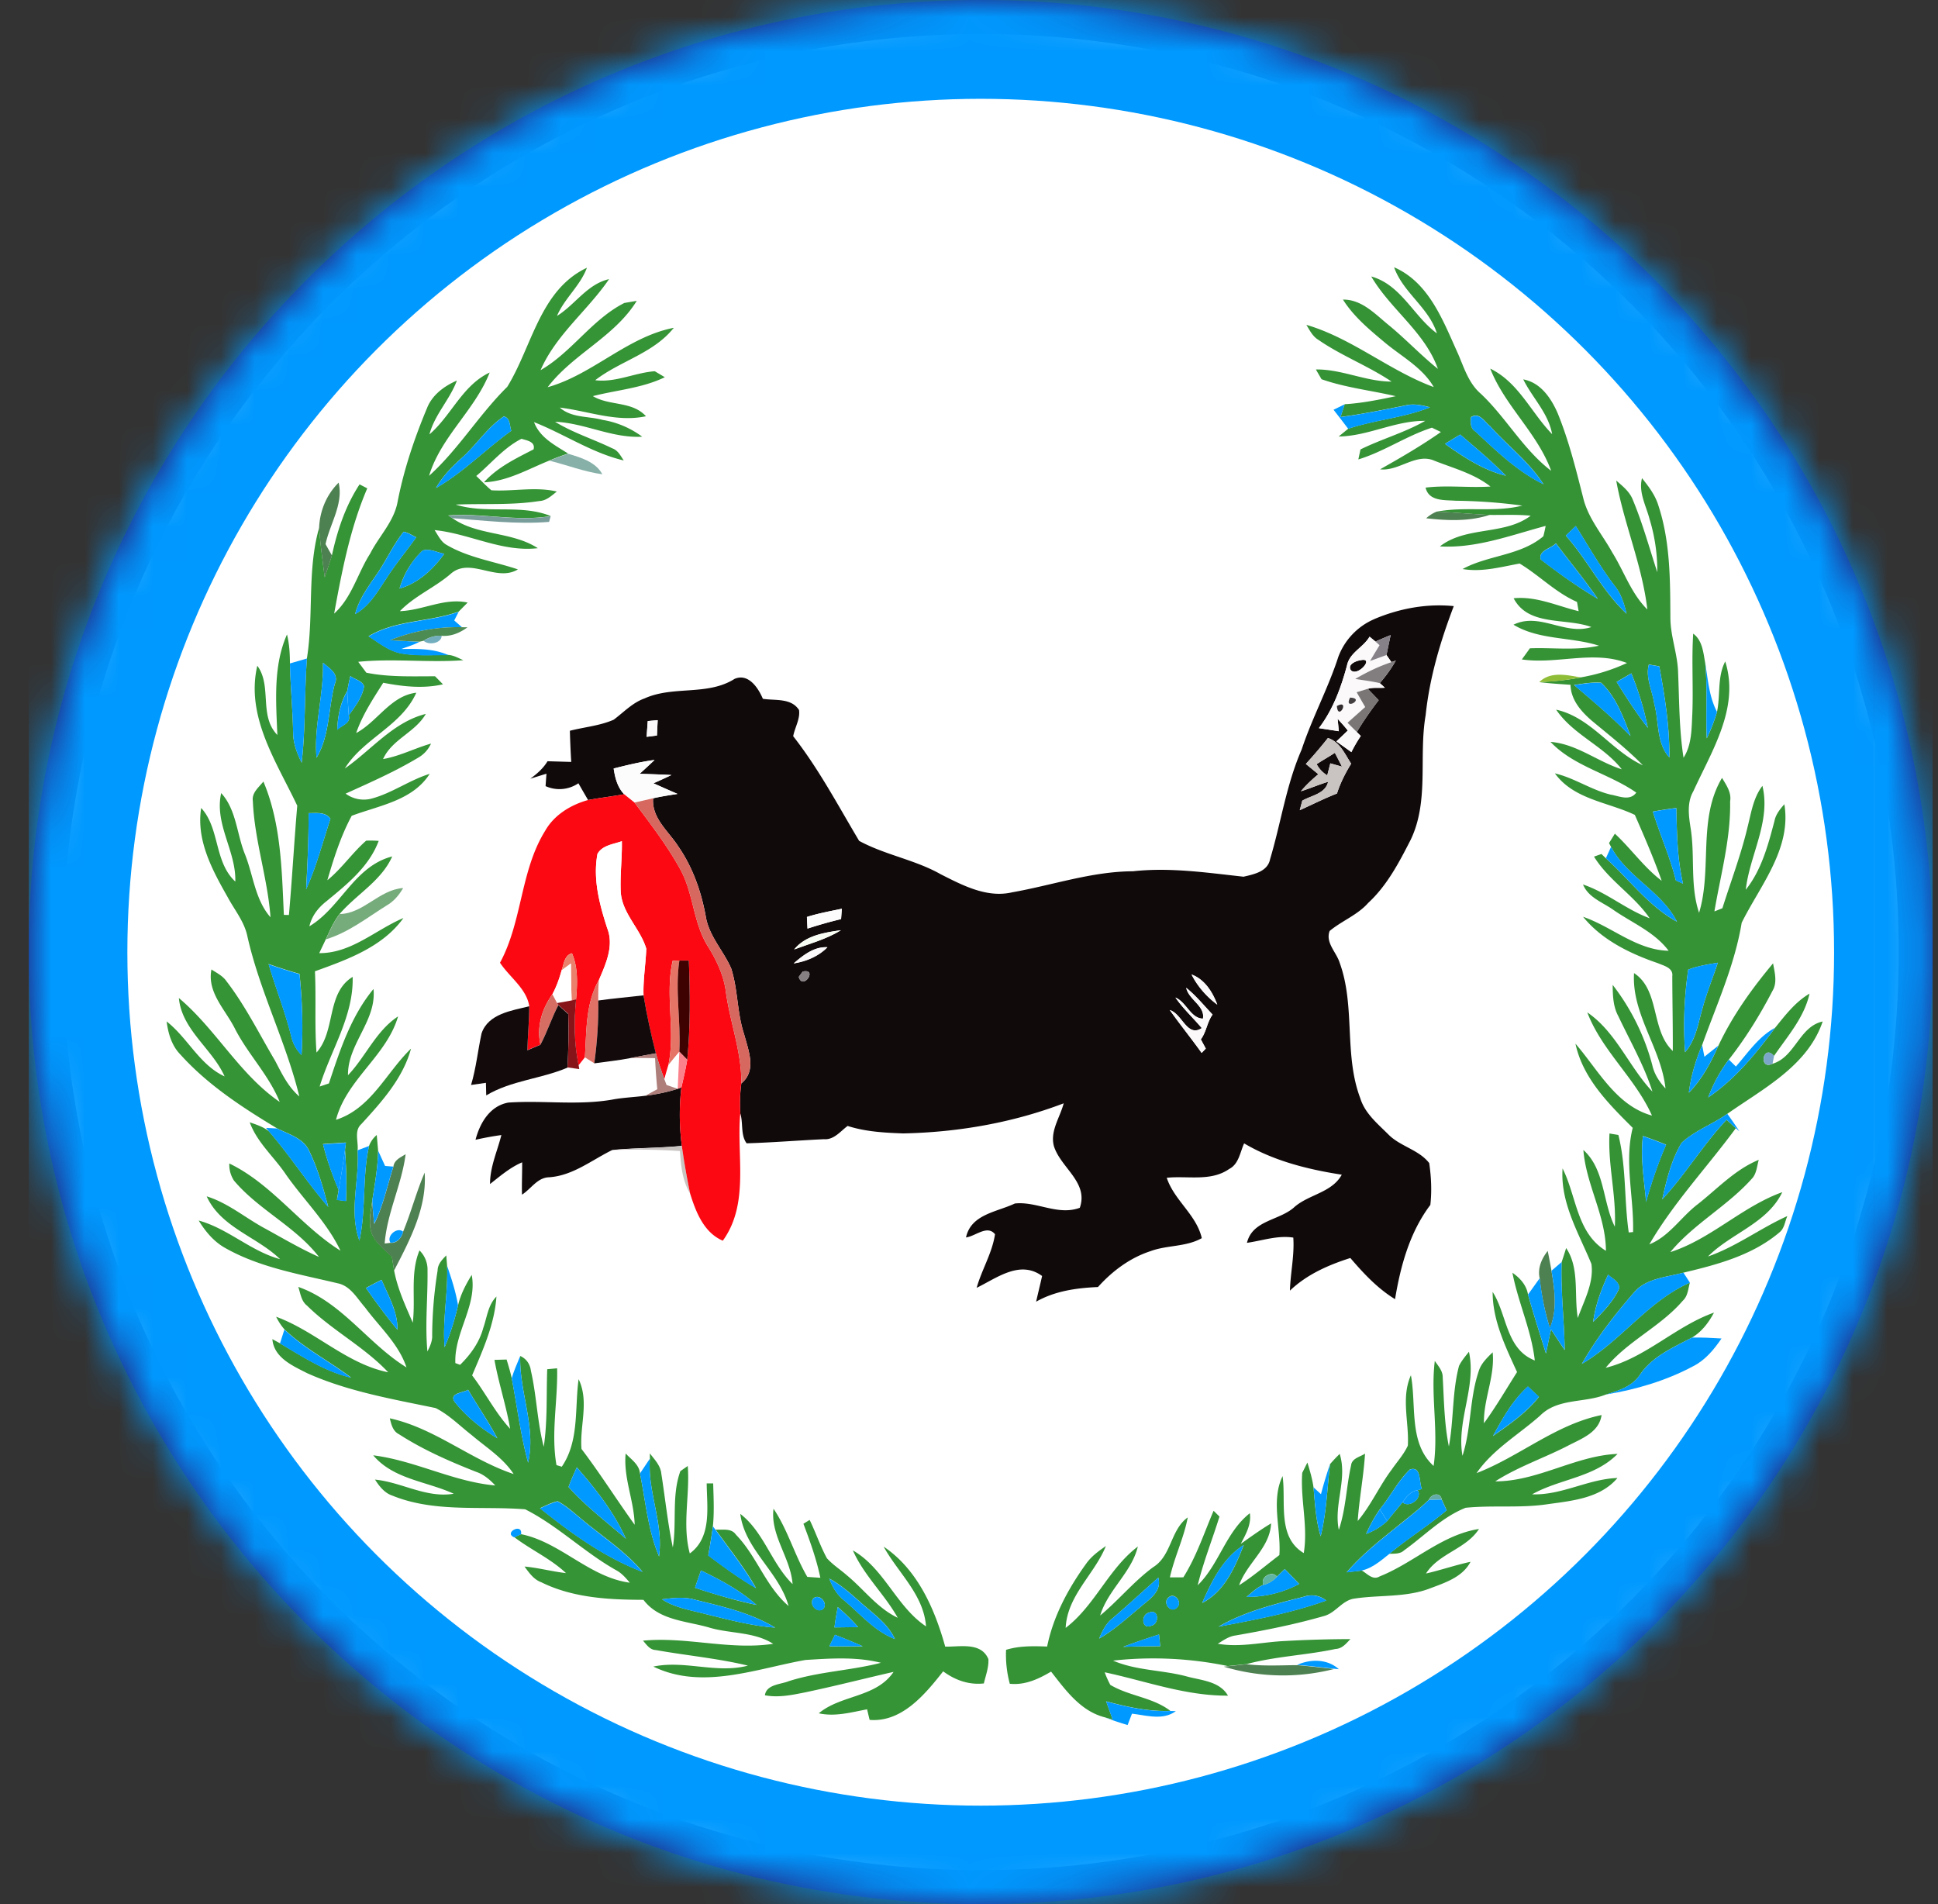 <svg xmlns="http://www.w3.org/2000/svg" width="57" height="56" fill="none" viewBox="0 0 57 56"><rect x="0" y="0" width="57" height="56" fill="#333333" stroke="none"/><g clip-path="url(#a)"><path fill="#fff" stroke="#28166f" d="M28.845.5c15.188 0 27.5 12.312 27.5 27.5s-12.312 27.5-27.5 27.5-27.5-12.312-27.5-27.5S13.657.5 28.845.5Z"/><mask id="b" width="57" height="56" x="0" y="0" maskUnits="userSpaceOnUse" style="mask-type:alpha"><circle cx="28.845" cy="28" r="28" fill="#d9d9d9"/></mask><g mask="url(#b)"><path fill="#09f" d="M55.116-6.07H82.18v71.18H55.116zM.174-6.07h54.941v71.18H.174zm14.745 17.448c-.83.816-1.435 1.837-2.3 2.617.347-1.15 1.353-1.936 1.783-3.037-.805.378-1.126 1.263-1.772 1.818.153-.584.601-1.023.808-1.583-.375.164-.726.42-.88.815-.376.897-.688 1.827-.87 2.783-.116.566-.545.988-.8 1.49-.371.578-.537 1.293-1.06 1.765.229-1.25.47-2.51.974-3.682l-.226-.118c-.415.632-.652 1.35-.813 2.084l-.188-.333c.128-.6.532-1.177.385-1.808a1.98 1.98 0 0 0-.575 1.333c-.356 1.252-.154 2.568-.358 3.842q-.25.071-.5.145a3.6 3.6 0 0 0-.086-.848c-.409.923-.324 1.97-.283 2.956-.552-.567-.15-1.44-.59-2.037-.348 1.498.567 2.83 1.175 4.117-.092 1.07-.15 2.143-.245 3.214l-.15-.003c-.06-1.32-.08-2.686-.601-3.922-.134.171-.347.328-.31.574.047 1.156.435 2.268.518 3.419-.459-.524-.505-1.252-.76-1.876-.232-.589-.247-1.294-.69-1.777-.206.907.443 1.705.416 2.602-.628-.579-.452-1.568-1.004-2.163-.15.95.33 1.83.782 2.626.198.37.478.705.571 1.122.36 1.625 1.141 3.12 1.533 4.735-.33-.281-.515-.674-.711-1.05-.467-.788-.873-1.614-1.435-2.343-.11-.157-.285-.24-.438-.342-.132.678.41 1.18.689 1.736.384.755 1 1.37 1.319 2.16-1.183-.81-1.877-2.14-2.966-3.056.088.94.982 1.489 1.345 2.305-.74-.341-1.081-1.131-1.705-1.616.046.355.15.715.408.976.801.892 1.822 1.555 2.84 2.168l-.323-.016.084.104c-.165-.133-.37-.198-.565-.266.219.599.72 1.02 1.067 1.54.527.75 1.205 1.402 1.601 2.236-1.177-.737-2.001-1.953-3.268-2.564a.85.85 0 0 0 .137.503c.727.862 1.806 1.348 2.5 2.245-.549-.244-1.064-.55-1.59-.838-.575-.308-1.08-.748-1.713-.944.419.92 1.48 1.187 2.16 1.848-.867-.236-1.533-.9-2.395-1.136.199.326.453.63.794.814 1.014.571 2.178.764 3.294 1.031.376.076.567.44.801.706.425.575.99 1.073 1.222 1.768-1.131-.697-1.899-1.917-3.183-2.368.065.19.086.418.259.55.735.727 1.678 1.208 2.387 1.962-1.226-.248-2.14-1.213-3.297-1.634q.098.2.244.37l-.131.41c-.056-.03-.168-.09-.224-.122.046.55.6.785 1.028 1.003 1.194.536 2.499.759 3.774 1.024.395.2.709.521 1.055.792.43.364.924.67 1.241 1.149-1.27-.422-2.325-1.352-3.644-1.64.045.178.088.38.27.47.71.456 1.488.798 2.273 1.106.223.076.402.23.56.4-1.238-.11-2.361-.733-3.59-.887.596.708 1.575.764 2.368 1.13-.808.135-1.53-.338-2.315-.416.128.2.281.397.517.474 1.24.502 2.603.296 3.9.4.968.49 1.745 1.273 2.691 1.8.156.087.272.224.386.358-1.192-.159-2.04-1.194-3.2-1.427.053-.35-.527-.046-.198.09.492.373 1.068.629 1.52 1.055-.41-.046-.81-.157-1.22-.193.133.181.272.381.494.462.928.46 1.987.515 3.004.518.467.617 1.283.618 1.964.822.613.176 1.298.117 1.852.471-1.277.194-2.548-.216-3.83-.093.106.116.2.27.377.276.903.16 1.819.243 2.71.459-.924.242-1.859-.167-2.782.027 1.427.695 3.015.066 4.471-.194.738-.046 1.5-.1 2.224.083-.895.231-1.831.257-2.716.542-.24.096-.652.092-.697.413.396.076.798-.008 1.19-.087.868-.182 1.729-.404 2.595-.6-.517.762-1.541.667-2.2 1.218.476.106.952-.03 1.42-.118l.075.311c.948.079 1.632-.754 2.162-1.428.35.259.758.405 1.198.356.054-.236.147-.47.133-.716-.216-.508-.837-.355-1.271-.366-.31-1.117-.816-2.272-1.81-2.94.427.773 1.178 1.408 1.247 2.344-.874-.583-1.226-1.703-2.152-2.235.322.735.93 1.287 1.32 1.982-.6-.283-.994-.835-1.496-1.247-.193-.172-.415-.312-.588-.505-.197-.363-.328-.755-.508-1.126l-.183.114c.197.518.386 1.043.498 1.588l-.382-.026c-.378-.646-.574-1.383-.994-2.005-.101.785.504 1.443.56 2.217-.622-.61-.841-1.527-1.538-2.067.133 1.053 1.14 1.703 1.42 2.71-.675-.577-.936-1.47-1.549-2.097-.138-.203-.393-.131-.6-.151l-.076-.102c.042-.417.019-.837.008-1.256h-.191c.007.703.157 1.585-.498 2.061-.227-.85.008-1.714-.06-2.572l-.216.151c-.261.718-.101 1.501-.222 2.244-.152-.716-.225-1.444-.338-2.165-.022-.242-.2-.42-.339-.6l.003.153q-.148.217-.292.436c-.02-.262-.26-.411-.421-.587-.072.713.248 1.387.265 2.096-.532-.735-1.015-1.506-1.564-2.229-.057-.682.231-1.398-.085-2.051-.118.86.023 1.816-.496 2.574l-.155-.048c-.167-.946.043-1.897.019-2.847l-.291.027c-.029.76.01 1.526-.102 2.282-.193-.735-.21-1.498-.379-2.236a.53.53 0 0 0-.314-.436c-.089.215-.182.428-.25.651-.04-.185-.096-.367-.15-.547l-.357.011c.12.684.346 1.343.461 2.028-.438-.477-.728-1.062-1.118-1.572.314-.744.66-1.502.715-2.318-.25.25-.276.612-.389.929-.112.418-.373.779-.68 1.08-.034-.014-.104-.04-.14-.053-.039-.896.652-1.697.482-2.593-.173.279-.328.574-.402.896-.065-.4-.192-.787-.322-1.168l-.024-.302c-.122.126-.253.256-.256.445a12 12 0 0 0-.158 1.902c.008.172-.065.328-.141.479-.073-.792.013-1.585.003-2.377a.79.79 0 0 0-.236-.595c-.28.675-.11 1.417-.199 2.124-.216-.5-.45-1.004-.55-1.542.462-.888.972-1.853.9-2.881-.244.568-.397 1.17-.635 1.741-.178-.147-.494.126-.372.324l-.168.02c.07-.905.502-1.73.615-2.626-.15.093-.337.17-.36.37l-.243-.02q-.101-.224-.205-.447l-.04-.457a.76.76 0 0 0-.226.318l-.337.127c.026-.255-.11-.57.11-.767.596-.652 1.223-1.344 1.461-2.22-.73.704-1.17 1.761-2.207 2.095.307-1.186 1.487-1.877 1.826-3.042-.651.428-.95 1.182-1.473 1.731-.015-.921.845-1.6.75-2.536-.663.8-.99 1.807-1.311 2.777l-.274.092c.326-1.072 1.004-2.07.972-3.226-.784.482-.489 1.587-1.064 2.226-.058-.794-.008-1.593-.046-2.39.951-.343 1.99-.712 2.604-1.567-.824.35-1.532 1.04-2.477 1.033.064-.138.132-.275.195-.412.66-.197 1.205-.63 1.78-.99.214-.12.372-.309.494-.519-.71.05-1.161.752-1.866.765.498-.578 1.224-.968 1.544-1.687-1.117.286-1.51 1.499-2.438 2.054.07-.302.26-.548.501-.735.606-.5 1.255-1.016 1.539-1.777a3 3 0 0 0-.368-.007c-.41.359-.717.82-1.142 1.164.189-.647.397-1.304.717-1.896.805-.301 1.791-.446 2.292-1.232-.594.184-1.107.567-1.709.727a.9.9 0 0 1-.763-.146c.721-.327 1.45-.646 2.13-1.055a.9.9 0 0 0 .381-.417c-.476.135-.92.37-1.41.455.264-.585.945-.781 1.258-1.328-.961.242-1.599 1.06-2.382 1.605.547-.885 1.664-1.248 2.101-2.227-.752.088-1.138.847-1.767 1.185.183-.534.495-1.005.796-1.479.58.112 1.173.179 1.756.046l-.232-.235c-.674-.003-1.358.028-2.022-.106l-.238-.32c1.028-.105 2.062.03 3.09-.048-.14-.06-.277-.142-.433-.154-.435-.198-.921-.188-1.388-.183.181-.068.37-.122.54-.215l.114-.026c.142.14.525.083.531-.146.28.023.538-.087.758-.25l-.16-.002-.228-.2.132-.256c.065-.066.197-.197.262-.264-.685-.147-1.319.232-1.994.253.43-.445 1.017-.688 1.485-1.088.572-.523 1.349.247 1.988-.14-.705-.237-1.463-.343-2.111-.728-.163-.098-.239-.28-.341-.428 1.025.102 1.983.655 3.036.532-.766-.498-1.78-.359-2.52-.888.948.072 1.902.188 2.853.111l.046-.168c-.894-.36-1.885-.05-2.794-.337.817-.035 1.644.025 2.456-.104.211-.007.363-.158.52-.28-.638-.15-1.287.003-1.928-.037-.155-.132-.296-.28-.442-.42.438-.368.81-.831 1.329-1.094.16.049.414.083.357.31-.52.27-1.064.525-1.46.97.689-.025 1.3-.39 1.927-.641.52.129 1.022.327 1.556.4-.205-.372-.632-.488-1.008-.604-.388-.248-.828-.466-1.003-.925.89.35 1.701.906 2.64 1.127-.094-.136-.171-.3-.34-.357-.555-.27-1.152-.454-1.681-.78.875.036 1.68.49 2.563.438a2.7 2.7 0 0 0-1.165-.494c-.421-.114-.911-.054-1.259-.361.843.101 1.674.438 2.535.254-.41-.452-1.075-.298-1.562-.591.706-.182 1.45-.234 2.117-.556l-.297-.176c-.591.043-1.15.338-1.75.264.734-.569 1.715-.792 2.31-1.542-1.36.263-2.385 1.375-3.71 1.747.741-.975 1.969-1.479 2.621-2.54-.092.015-.273.048-.364.062-.953.482-1.545 1.447-2.466 1.978.455-1.047 1.385-1.754 2.015-2.679-.646.15-.997.753-1.531 1.083.22-.518.684-.886.88-1.417-1.384.652-1.614 2.321-2.343 3.502m26.083-3.522c.264.748 1.023 1.184 1.259 1.944-.687-.506-1.053-1.429-1.93-1.672.564.966 1.583 1.64 1.96 2.717-.505-.404-.948-.878-1.447-1.288-.4-.324-.789-.755-1.346-.75.318.502.78.887 1.232 1.264.497.416 1.106.732 1.439 1.31-1.307-.483-2.405-1.438-3.746-1.83.098.16.185.343.356.443.68.47 1.464.763 2.15 1.226-.762-.001-1.464-.367-2.227-.357l.166.287c.705.247 1.456.329 2.183.499-.497.104-.995.206-1.502.236l-.327.16c.143.186.29.371.431.56l-.281.23c.871-.013 1.668-.473 2.545-.46-.603.346-1.28.531-1.902.84l-.064.293c.755-.23 1.415-.692 2.165-.933.065.032.198.094.264.127-.575.403-1.18.752-1.789 1.097.564.063 1.06-.496 1.606-.249.56.22 1.16.378 1.64.755-.636.042-1.274-.044-1.909.033.1.41.556.36.884.386q.984.01 1.96.143c-.82.208-1.684.016-2.517.177a1 1 0 0 0-.308.197c.62.07 1.268.097 1.869-.1.4.005.804-.018 1.204.022-.771.584-1.901.3-2.67.903 1.07.062 2.092-.33 3.11-.602a5 5 0 0 1-.068.304c-.675.574-1.622.551-2.375.964.569.097 1.124-.061 1.678-.161.573.342 1.057.852 1.687 1.128l.048.272c-.63-.154-1.247-.446-1.91-.38.432.836 1.534.568 2.285.847-.774.255-1.526-.445-2.29-.069.758.459 1.69.352 2.513.617-.67.15-1.354.052-2.032.077-.058.083-.177.247-.236.328 1.029.15 2.096-.275 3.093.104-.428.207-.89.334-1.354.422-.407-.066-.898-.19-1.227.141.304.038.612.057.919.079.01.438.304.775.618 1.048.513.428 1.044.838 1.51 1.318-.932-.425-1.52-1.407-2.55-1.636.498.736 1.387 1.061 1.93 1.754-.715-.226-1.328-.747-2.096-.805.682.721 1.722.93 2.523 1.491-.19.259-.505.102-.758.058-.571-.139-1.064-.49-1.636-.623.556.768 1.56.843 2.352 1.22.279.637.556 1.28.789 1.938-.523-.396-.899-.942-1.376-1.386l-.174.278.061.112-.151.336-.13-.128-.22.078c.434.703 1.17 1.133 1.635 1.811-.693-.253-1.26-.757-1.96-.991.158.385.576.52.893.745.552.385 1.21.65 1.626 1.203-.948-.021-1.66-.705-2.515-.998.557.686 1.381 1.082 2.201 1.365.17.073.452.134.422.379.002.733.018 1.468.015 2.202-.653-.61-.372-1.788-1.14-2.29-.074 1.211.8 2.21.925 3.392-.18-.194-.329-.419-.387-.682a6.6 6.6 0 0 0-1.166-2.364c.002.313.012.636.165.92.347.733.756 1.44 1.004 2.218-.694-.732-1.065-1.75-1.916-2.33.427 1.128 1.414 1.935 1.902 3.036-1.054-.293-1.583-1.346-2.25-2.116.216 1.017.976 1.77 1.683 2.477-.254 1.012.04 2.04.011 3.065l-.127.01c-.138-.953-.07-1.93-.305-2.867l-.26-.043c-.052.919.204 1.821.156 2.742-.364-.73-.29-1.686-.925-2.256.078 1.019.66 1.932.663 2.965-.864-.527-.862-1.608-1.275-2.423-.07 1.013.478 1.907.849 2.808.078.554-.218 1.08-.401 1.59-.115-.678.057-1.468-.343-2.056-.032.104-.098.312-.132.415l-.298.254a17 17 0 0 0-.112-.59c-.18.23-.305.512-.236.811q-.173.24-.343.48c-.044-.28-.234-.488-.459-.644.168.874.558 1.69.658 2.58-.856-.335-.811-1.351-1.24-2.017-.003.84.378 1.612.719 2.358-.321.504-.621 1.023-.975 1.506-.015-.71.326-1.378.257-2.088-.167.165-.349.335-.415.57-.27.802-.211 1.67-.474 2.474-.182-1.039.419-2.023.191-3.06-.104.133-.218.263-.292.418-.204.774-.152 1.584-.298 2.368-.136-.67-.142-1.352-.181-2.03.004-.194-.133-.337-.233-.486-.127 1.027.115 2.061-.035 3.088-.74-.671-.5-1.78-.669-2.666-.295.662-.05 1.38-.089 2.07-.118.258-.313.468-.472.7-.366.485-.608 1.052-1.002 1.516.045-.664.175-1.32.214-1.983-.143.1-.386.137-.408.347-.141.628-.153 1.281-.362 1.896-.154-.744.259-1.486.026-2.233a4 4 0 0 0-.283.299q-.15.441-.268.89l-.22-.203a5 5 0 0 0-.18-.733l-.15.303c-.057.788.174 1.573.044 2.36-.789-.47-.516-1.506-.622-2.264-.35.727-.042 1.554-.095 2.324-.394.297-.767.622-1.184.886.231-.655.908-1.095.94-1.819-.308.184-.6.395-.892.602.147-.28.317-.57.267-.9-.708.554-.898 1.499-1.533 2.117.166-.687.431-1.344.64-2.019l-.173-.17c-.282.659-.505 1.347-.89 1.956l-.395.003c.132-.6.412-1.16.526-1.765-.51.366-.476 1.128-1.015 1.462-.573.418-1.02.973-1.562 1.423.227-.755.924-1.262 1.108-2.028-.864.655-1.264 1.738-2.123 2.393.047-.954.847-1.574 1.183-2.408-.214.148-.428.303-.58.518-.527.733-.967 1.549-1.148 2.439-.405-.015-.816-.026-1.207.096-.014.337.021.673.11.999.443.046.842-.138 1.213-.359.426.545.87 1.167 1.582 1.345.22.084.442.156.668.224l.129-.333c.429.047.905.204 1.29-.076l-.16-.004c-.521-.4-1.211-.433-1.767-.766a3 3 0 0 1-.166-.37c1.202.256 2.382.697 3.627.688-.25-.434-.8-.448-1.231-.571-.71-.187-1.469-.165-2.148-.459a10.8 10.8 0 0 1 3.375.16l-.12.013a6.04 6.04 0 0 0 3.245.068l.14.013c-.338-.305-.832-.303-1.228-.125-.494.002-.99.032-1.483-.028.856-.23 1.75-.26 2.615-.445.194-.008.313-.16.435-.29-.64.005-1.28.018-1.919.056-.66.029-1.318.198-1.98.081.161-.1.322-.216.517-.242.873-.153 1.744-.326 2.597-.57.35-.087.541-.466.901-.515.732-.112 1.497-.03 2.205-.292.452-.174.973-.332 1.214-.79-.443.093-.87.243-1.31.343.381-.597 1.177-.717 1.559-1.31-1.095.17-1.918.997-2.923 1.397-.205.121-.364-.084-.528-.175l-.094.012c.358-.04.635-.288.906-.502.148-.008.315.01.435-.103.596-.426 1.12-.978 1.81-1.251.798-.082 1.603.014 2.4-.105.726-.101 1.558-.171 2.065-.771-.863.027-1.638.513-2.51.48.81-.457 1.834-.493 2.513-1.19-1.237.051-2.345.81-3.598.809.667-.428 1.425-.682 2.127-1.042.4-.211.928-.391 1.002-.908-1.348.273-2.415 1.22-3.677 1.706.481-.7 1.245-1.135 1.871-1.693.519-.517 1.297-.362 1.93-.617.89-.146 1.773-.406 2.571-.833.355-.18.612-.492.832-.815-.29-.018-.577-.032-.866-.028.286-.172.492-.443.644-.734-1.13.4-2.012 1.334-3.184 1.624.636-.785 1.607-1.204 2.264-1.972.153-.136.16-.35.211-.534l-.19-.293c1.002-.238 2.04-.512 2.839-1.196.135-.117.147-.315.219-.47-.797.362-1.505.9-2.336 1.191.682-.687 1.745-.971 2.186-1.891-1.179.422-2.096 1.377-3.293 1.763.698-.845 1.708-1.37 2.43-2.194.11-.151.121-.346.171-.52-.7.286-1.218.853-1.802 1.31-.488.374-.829.94-1.416 1.175.716-1.23 1.704-2.273 2.544-3.417l.103.094a9 9 0 0 0-.354-.516c1.056-.741 2.366-1.411 2.805-2.716-.69.15-.81 1.049-1.475 1.244.01-.057.034-.172.044-.23.396-.58.888-1.129 1.044-1.832-.417.243-.713.634-1.012 1.004-.488.262-.798.734-1.153 1.14l-.207-.204c.492-.63.914-1.311 1.281-2.019.152-.25.065-.545.02-.812-.623.743-1.194 1.54-1.609 2.42q-.207.162-.411.329c-.016-.087-.05-.259-.068-.346.425-1.186.959-2.346 1.164-3.598.546-1.099 1.471-2.173 1.255-3.486-.125.145-.252.297-.29.49-.187.708-.379 1.443-.844 2.026.115-1.026.742-2.003.49-3.056-.271.35-.33.796-.438 1.211-.192.812-.49 1.593-.74 2.389l-.235.093c.182-1.076.483-2.138.462-3.237.045-.26-.113-.48-.238-.69-.721 1.209-.284 2.678-.675 3.968-.27-.808-.115-1.666-.249-2.493-.057-.361-.112-.754.083-1.087.54-1.188 1.365-2.453.935-3.813-.238.461-.137.996-.242 1.489-.235-.447-.267-.956-.347-1.444-.057-.307-.08-.662-.353-.862-.05.785.007 1.572-.026 2.358-.023.439-.012.907-.258 1.291-.13-.83-.125-1.67-.16-2.506-.014-.546-.227-1.067-.227-1.616-.006-1.098-.003-2.224-.348-3.28-.09-.311-.288-.572-.487-.82-.106.421.12.81.223 1.206.164.503.223 1.032.227 1.56-.235-.714-.431-1.444-.724-2.138-.093-.235-.297-.396-.484-.556.23 1.279.764 2.492.915 3.789-.477-.47-.685-1.123-1.034-1.68-.29-.526-.705-.997-.85-1.592-.214-.84-.422-1.686-.75-2.492-.19-.443-.505-.91-1.015-1.002.268.545.738.993.849 1.61-.619-.633-.984-1.52-1.82-1.927.427 1.096 1.387 1.893 1.791 3.006-.82-.626-1.32-1.56-2.065-2.263-.358-.305-.494-.763-.674-1.18-.434-.954-.845-2.093-1.88-2.544m-.588 10.352c-.489.202-.865.62-1.052 1.109-.302.93-.771 1.795-1.078 2.725-.452 1.031-.608 2.154-.93 3.226-.069.363-.476.442-.78.513-1.077-.118-2.165-.28-3.25-.16-1.215.006-2.373.412-3.559.62-.74.172-1.452-.206-2.093-.53-.757-.43-1.64-.569-2.404-.983-.62-1.043-1.188-2.12-1.939-3.079.047-.257.209-.506.172-.77-.231-.36-.698-.271-1.064-.33-.135-.322-.426-.76-.832-.586-.796.505-1.805.194-2.648.575-.355.126-.613.408-.908.627-.409.179-.86.214-1.288.325q.012.456.04.916l-.697-.02c-.127.21-.311.37-.507.514l.475-.148-.026.366c.33.14.667.115.966-.084q.14.247.284.492c-.506.141-.994.436-1.26.903-.736 1.184-.67 2.665-1.33 3.882.278.424.781.761.86 1.277-.51.128-1.206.219-1.402.797-.109.504-.16 1.021-.309 1.518q.218-.03.437-.062l.01.37c.733-.44 1.609-.485 2.388-.817l.346.049-.018-.117.184-.23c.069.042.207.129.277.174.355-.052.712-.086 1.064-.156q.36-.004.724.005.021.458.065.914-.177.094-.354.193c-.3.04-.603.053-.9.102-1.033.196-2.087.028-3.127.1-.544.097-.836.6-.965 1.093a9 9 0 0 1 .76-.138c-.12.478-.336.937-.333 1.44.299-.235.59-.487.944-.639.004.317-.013.634-.004.952.265-.168.45-.5.792-.512.702-.044 1.26-.507 1.864-.802.664-.02 1.327-.022 1.988.028.032.43.072.873.3 1.252.169.537.403 1.146.962 1.384.791-1.092.398-2.5.514-3.745.09.284.005.642.187.882.759-.023 1.515-.085 2.273-.122.295.025.485-.233.697-.39.526.17 1.083.2 1.632.221 1.608-.032 3.22-.313 4.723-.885-.107.413-.406.815-.288 1.257.197.638 1.025 1.062.761 1.815-.646.24-1.266-.196-1.909-.126-.53.252-1.29.314-1.437.997.279-.034.624-.379.854-.093-.084.553-.39 1.04-.541 1.575.594-.287 1.27-.825 1.925-.348-.055.253-.119.504-.176.757.555-.317 1.191-.405 1.819-.432.42-.468.943-.86 1.547-1.055.491-.182 1.042-.12 1.507-.382-.16-.696-.81-1.11-1.03-1.776.61-.066 1.293.12 1.835-.258.285-.146.318-.491.44-.754.877.519 1.875.766 2.872.922-.291.525-.949.575-1.38.939-.439.414-1.244.386-1.41 1.065.454-.064.9-.226 1.364-.154.037.522-.084 1.038-.1 1.559.499-.475 1.13-.753 1.777-.96.389.454.802.897 1.316 1.211.16-.978.431-1.969 1.038-2.771a4.9 4.9 0 0 0-.033-1.23c-.304-.394-.844-.489-1.192-.834-.32-.32-.698-.624-.835-1.073-.486-1.277-.14-2.705-.606-3.983-.095-.313-.426-.59-.297-.937.36-.3.82-.468 1.134-.826.557-.511.911-1.195 1.252-1.86.55-1.145.229-2.45.439-3.662.115-1.105.433-2.172.827-3.206-.799-.081-1.61.07-2.344.384"/><circle cx="28.845" cy="28.005" r="25.099" fill="#fff"/><path fill="#359435" d="M14.919 11.377c.73-1.181.96-2.85 2.343-3.502-.195.53-.66.899-.88 1.417.534-.33.885-.934 1.532-1.083-.63.925-1.56 1.632-2.015 2.678.92-.53 1.513-1.495 2.465-1.977l.364-.062c-.652 1.06-1.88 1.564-2.62 2.54 1.324-.372 2.348-1.484 3.71-1.747-.596.75-1.577.973-2.312 1.541.601.075 1.16-.22 1.752-.264l.296.176c-.666.322-1.41.375-2.117.556.488.294 1.152.14 1.562.592-.86.184-1.691-.153-2.535-.255.348.308.838.248 1.259.362.422.069.823.24 1.165.494-.884.051-1.687-.402-2.563-.439.53.326 1.126.51 1.682.781.168.057.245.22.338.357-.937-.222-1.748-.776-2.638-1.127.174.459.614.677 1.002.924q-.28.091-.548.205c-.626.25-1.238.615-1.927.641.397-.445.94-.7 1.46-.97.057-.227-.197-.261-.357-.31-.518.263-.89.725-1.329 1.093.147.141.287.289.443.421.64.04 1.29-.113 1.927.037-.157.122-.309.273-.52.28-.812.128-1.639.069-2.456.104.91.287 1.9-.023 2.795.337-1.003.17-2.007-.095-3.013-.019l.114.076c.74.529 1.754.39 2.52.888-1.053.123-2.011-.43-3.037-.532.103.149.179.33.34.427.65.386 1.407.492 2.112.729-.639.387-1.415-.383-1.988.14-.468.4-1.054.643-1.484 1.088.675-.021 1.308-.4 1.993-.253l-.261.264c-.866.315-1.847.24-2.654.727.31.193.606.444.977.506.456.077.919.042 1.378.044.155.013.292.094.433.155-1.029.077-2.063-.057-3.091.047l.238.32c.665.135 1.348.104 2.022.106l.233.236c-.584.133-1.176.066-1.757-.046-.3.474-.613.944-.796 1.479.63-.338 1.015-1.098 1.768-1.186-.437.98-1.555 1.343-2.102 2.228.784-.545 1.421-1.363 2.382-1.605-.313.547-.993.743-1.257 1.328.49-.084.933-.32 1.41-.455a.9.9 0 0 1-.382.417c-.68.408-1.409.728-2.13 1.055a.9.9 0 0 0 .763.146c.602-.16 1.115-.544 1.71-.728-.501.787-1.488.931-2.293 1.233-.32.591-.528 1.25-.717 1.896.425-.344.732-.805 1.142-1.164a3 3 0 0 1 .368.007c-.284.76-.932 1.277-1.539 1.777-.24.187-.431.433-.5.735.928-.555 1.32-1.768 2.437-2.055-.32.72-1.046 1.11-1.544 1.688-.176.224-.291.487-.407.744-.064.137-.132.273-.195.412.944.006 1.652-.684 2.476-1.033-.614.855-1.652 1.223-2.603 1.567.037.797-.013 1.596.046 2.39.575-.639.28-1.744 1.063-2.226.033 1.155-.645 2.154-.971 3.226l.273-.092c.322-.97.648-1.977 1.311-2.777.095.936-.764 1.614-.75 2.536.524-.55.822-1.303 1.473-1.73-.338 1.164-1.518 1.854-1.826 3.041 1.037-.334 1.477-1.39 2.207-2.094-.238.875-.864 1.567-1.461 2.219-.22.197-.084.511-.11.767.056.885-.26 1.801.053 2.66.2-.917.08-1.87.284-2.787a.76.76 0 0 1 .226-.318l.04.457c-.009.493-.095.977-.171 1.463-.045.356-.152.75.038 1.084.14.222.348.39.539.57q.03.2.063.402c.099.538.333 1.042.55 1.542.089-.707-.082-1.449.198-2.124a.79.79 0 0 1 .236.595c.01.792-.076 1.585-.003 2.377.076-.15.149-.308.14-.48.004-.637.058-1.273.16-1.9.002-.19.133-.32.255-.446.005.076.018.226.024.302.033.8-.14 1.596-.074 2.398.173-.396.298-.81.396-1.23.075-.322.23-.617.402-.896.17.896-.52 1.697-.481 2.593l.139.052c.307-.3.568-.661.68-1.08.113-.316.14-.679.389-.928-.055.816-.4 1.574-.715 2.318.39.51.68 1.095 1.118 1.571-.115-.684-.34-1.343-.461-2.027l.357-.01c.054.18.11.36.15.546.16.83.26 1.671.483 2.487.241-1.05-.263-2.081-.232-3.138.18.081.29.24.314.436.169.737.185 1.5.378 2.235.113-.755.074-1.52.102-2.281l.291-.027c.024.95-.185 1.901-.019 2.847l.156.047c.518-.757.377-1.713.495-2.574.317.654.028 1.37.085 2.052.55.723 1.033 1.494 1.564 2.229-.017-.71-.336-1.383-.265-2.096.161.176.4.324.421.587.165.817.232 1.663.56 2.44.14-.972-.343-1.899-.268-2.876l-.002-.154c.138.181.316.358.338.6.114.722.187 1.45.338 2.166.12-.743-.039-1.526.222-2.244l.217-.151c.067.858-.168 1.721.06 2.572.654-.476.504-1.358.497-2.06h.191c.011.417.034.838-.008 1.255-.037.29-.088.577-.137.863.456.339.912.678 1.405.96-.342-.61-.786-1.153-1.19-1.721.205.02.46-.052.599.151.613.627.874 1.52 1.548 2.098-.279-1.008-1.287-1.658-1.42-2.71.697.539.916 1.456 1.538 2.066-.056-.775-.66-1.432-.56-2.217.42.622.616 1.358.994 2.005l.383.026c-.113-.545-.302-1.07-.498-1.589l.183-.113c.18.37.31.763.507 1.126.173.193.395.333.589.504.502.413.896.965 1.495 1.248-.39-.696-.997-1.248-1.32-1.982.926.531 1.278 1.652 2.152 2.235-.069-.936-.82-1.571-1.246-2.345.993.668 1.5 1.824 1.81 2.94.434.011 1.055-.142 1.27.367.015.245-.079.48-.133.716-.44.049-.847-.097-1.197-.356-.53.674-1.214 1.506-2.163 1.428-.019-.079-.057-.234-.074-.311-.468.088-.945.224-1.421.117.659-.55 1.683-.456 2.2-1.218-.866.197-1.727.419-2.595.601-.391.079-.793.163-1.19.087.045-.32.458-.317.697-.413.885-.285 1.822-.311 2.716-.542-.724-.183-1.486-.129-2.223-.083-1.456.26-3.045.889-4.471.194.922-.194 1.858.215 2.782-.028-.892-.215-1.808-.297-2.71-.458-.178-.006-.271-.16-.377-.276 1.282-.123 2.552.286 3.83.093-.555-.355-1.24-.295-1.853-.47-.68-.205-1.497-.207-1.963-.824-1.018-.002-2.076-.057-3.005-.517-.222-.08-.36-.281-.493-.462.41.036.81.147 1.22.193-.453-.426-1.028-.682-1.52-1.056.05-.021.148-.066.197-.089 1.16.233 2.008 1.268 3.2 1.427-.114-.134-.23-.271-.386-.358-.946-.528-1.722-1.31-2.691-1.8-1.297-.104-2.66.102-3.9-.4-.236-.077-.389-.275-.517-.474.785.077 1.507.551 2.315.416-.793-.366-1.771-.422-2.368-1.13 1.229.154 2.352.776 3.59.887-.158-.17-.337-.324-.56-.4-.785-.309-1.563-.65-2.272-1.107-.183-.09-.226-.291-.27-.468 1.319.287 2.373 1.216 3.643 1.639-.316-.48-.811-.785-1.24-1.15-.347-.27-.66-.592-1.056-.791-1.275-.265-2.58-.489-3.774-1.024-.428-.218-.981-.454-1.027-1.003l.223.122c.667.395 1.329.832 2.095 1.01-.644-.488-1.376-.859-1.964-1.42a1.7 1.7 0 0 1-.243-.37c1.155.421 2.07 1.386 3.296 1.633-.709-.753-1.652-1.234-2.387-1.96-.173-.133-.193-.36-.258-.551 1.284.45 2.051 1.671 3.183 2.368-.233-.696-.798-1.194-1.223-1.769-.234-.265-.424-.629-.8-.705-1.117-.268-2.28-.46-3.294-1.03-.341-.185-.596-.49-.795-.816.862.237 1.528.9 2.395 1.137-.68-.662-1.741-.928-2.16-1.848.633.196 1.139.636 1.714.944.525.288 1.04.594 1.589.838-.693-.897-1.773-1.383-2.5-2.245a.85.85 0 0 1-.137-.504c1.267.612 2.091 1.827 3.269 2.565-.397-.834-1.075-1.486-1.601-2.236-.348-.52-.849-.941-1.068-1.54.196.068.4.133.566.266.618.713 1.126 1.511 1.744 2.223-.148-.56-.306-1.125-.56-1.647-.17-.377-.605-.491-.946-.664-1.018-.613-2.038-1.277-2.84-2.168-.258-.261-.362-.621-.408-.976.624.485.965 1.275 1.705 1.616-.363-.816-1.257-1.366-1.345-2.305 1.09.916 1.784 2.247 2.966 3.056-.318-.79-.935-1.405-1.32-2.16-.278-.556-.82-1.058-.688-1.736.153.101.329.185.439.342.561.728.967 1.555 1.434 2.343.196.376.382.768.712 1.05-.393-1.615-1.174-3.11-1.533-4.735-.094-.417-.374-.753-.572-1.122-.452-.797-.932-1.675-.782-2.627.552.596.377 1.585 1.004 2.164.027-.897-.622-1.695-.415-2.602.442.483.457 1.188.69 1.777.255.624.3 1.352.76 1.875-.083-1.15-.472-2.262-.519-3.418-.037-.246.176-.403.31-.574.522 1.236.541 2.603.602 3.922l.149.003c.095-1.07.153-2.144.245-3.214-.608-1.287-1.523-2.619-1.175-4.117.44.597.038 1.47.59 2.037-.04-.987-.126-2.033.283-2.956.07.278.085.563.087.847.015.673.078 1.343.093 2.015-.004.323.111.627.252.91.118-1.018.078-2.048.154-3.07.204-1.273.003-2.59.359-3.841.036.487.101.97.165 1.454q.111-.322.212-.646c.161-.734.398-1.452.813-2.084l.226.117c-.504 1.172-.745 2.434-.974 3.683.524-.473.689-1.187 1.06-1.765.255-.502.684-.924.8-1.49.182-.957.495-1.886.87-2.784.154-.393.506-.65.88-.814-.206.56-.654.999-.807 1.583.645-.555.966-1.44 1.771-1.819-.43 1.102-1.436 1.888-1.782 3.038.865-.78 1.47-1.8 2.299-2.617m-.101.87c-.482.317-.79.819-1.214 1.2-.297.267-.583.553-.781.906.81-.464 1.461-1.143 2.215-1.685-.054-.15-.024-.377-.22-.42m-2.946 3.389c-.309.387-.51.844-.79 1.25-.252.367-.524.732-.637 1.172.416-.229.652-.65.908-1.03.27-.429.596-.816.89-1.228-.123-.059-.238-.137-.371-.164m.557.555a2.5 2.5 0 0 0-.678 1.117c.554-.158.988-.565 1.316-1.023-.209-.036-.425-.163-.638-.094m-2.93 3.3c.025.94-.27 1.857-.19 2.796.39-.645.346-1.453.537-2.17.135-.3-.153-.46-.347-.626m.806.389a6 6 0 0 0-.09.435c-.204.348-.283.747-.296 1.146.127-.127.41-.194.34-.423.182-.264.399-.528.449-.854-.053-.173-.278-.2-.403-.304m-1.228 4.032c.003.749-.035 1.496-.073 2.241.302-.667.486-1.38.715-2.076-.152-.21-.419-.162-.642-.165M7.9 28.351c.208.708.482 1.394.662 2.11.047.215.147.41.307.564.048-.794.023-1.593-.06-2.384a15 15 0 0 1-.91-.29m1.6 5.295c.114.462.277.91.46 1.35l-.05.292.269.032c.02-.503.006-1.007-.031-1.508l.027-.21q-.34.021-.674.044m1.263 4.233c.295.42.598.835.927 1.23.011-.528-.266-1-.468-1.47q-.231.116-.459.24m2.612 3.353c.341.432.784.781 1.253 1.068-.26-.492-.578-.949-.86-1.428-.156.095-.574.098-.393.36m3.59 1.923c-.085.19-.176.38-.243.578.504.564 1.116 1.025 1.687 1.521-.35-.78-.884-1.46-1.444-2.099m-1.084 1.2c.922.74 1.908 1.451 3.02 1.874-.534-.64-1.248-1.08-1.875-1.619-.2-.165-.395-.341-.626-.46-.183.043-.351.129-.519.206m4.735 1.832q-.09.253-.174.51c.595.193 1.196.376 1.809.503-.485-.428-1.056-.737-1.635-1.013m3.774.238c.094.25.233.484.448.65.474.4.89.9 1.483 1.128-.21-.459-.637-.744-1-1.07-.293-.259-.584-.523-.93-.708m-4.919.61c.391.256.86.32 1.302.439.667.163 1.336.343 2.025.393-.727-.44-1.565-.625-2.38-.826-.31-.087-.633-.044-.947-.006m4.454-.03c-.154.163.108.46.285.311.157-.163-.11-.462-.285-.31m.617.855q.347-.005.697-.009a6 6 0 0 0-.6-.589q-.058.296-.097.599m.015.217q-.084.168-.165.338.491.01.982-.001-.405-.178-.817-.337"/><path fill="#359336" d="M41.002 7.86c1.036.45 1.447 1.59 1.881 2.543.18.417.316.876.674 1.18.744.704 1.245 1.638 2.065 2.263-.404-1.112-1.364-1.91-1.791-3.005.836.407 1.201 1.293 1.82 1.927-.111-.618-.58-1.065-.849-1.61.51.091.824.558 1.015 1.002.328.805.536 1.65.75 2.491.145.596.56 1.067.85 1.593.349.556.557 1.21 1.034 1.68-.15-1.297-.685-2.51-.915-3.79.186.16.39.321.484.556.292.695.489 1.424.724 2.139a5.2 5.2 0 0 0-.227-1.56c-.103-.397-.329-.786-.223-1.206.199.247.396.508.487.82.345 1.055.342 2.181.348 3.28 0 .548.213 1.069.227 1.616.035.836.03 1.676.16 2.506.246-.384.235-.853.258-1.291.032-.786-.024-1.574.026-2.359.273.2.296.555.353.862.072.738.012 1.48.046 2.218a5 5 0 0 0 .3-.774c.106-.492.004-1.027.243-1.488.43 1.36-.394 2.625-.935 3.813-.195.333-.14.725-.083 1.087.134.826-.022 1.684.249 2.492.391-1.29-.046-2.759.675-3.967.125.21.283.429.238.69.02 1.099-.28 2.16-.462 3.237l.235-.094c.25-.795.548-1.576.74-2.388.107-.416.167-.86.437-1.211.253 1.053-.374 2.03-.49 3.055.466-.583.658-1.318.845-2.025.038-.194.165-.345.29-.49.216 1.312-.71 2.387-1.255 3.486-.206 1.251-.739 2.411-1.164 3.598-.19.448-.329.916-.39 1.4.386-.393.649-.883.87-1.384.413-.88.984-1.676 1.607-2.42.046.267.133.562-.019.813-.367.707-.789 1.39-1.282 2.018-.255.339-.46.714-.607 1.113.791-.536 1.405-1.288 1.968-2.049.299-.37.595-.76 1.012-1.004-.156.704-.648 1.253-1.044 1.832-.326-.37-.464.43-.044.23.664-.195.785-1.093 1.475-1.243-.439 1.304-1.749 1.974-2.805 2.716-.433.308-.952.49-1.344.852-.303.504-.443 1.09-.569 1.662.687-.735 1.2-1.61 1.892-2.34l.272.248c-.84 1.143-1.828 2.187-2.544 3.417.587-.236.928-.801 1.416-1.175.584-.457 1.101-1.024 1.802-1.311-.05.174-.06.37-.172.52-.721.825-1.73 1.35-2.429 2.194 1.197-.385 2.114-1.34 3.293-1.763-.442.92-1.504 1.205-2.186 1.892.831-.29 1.539-.83 2.336-1.19-.072.153-.084.351-.22.469-.798.683-1.836.958-2.837 1.196-.503.137-1.099.16-1.46.589-.565.652-1.1 1.34-1.527 2.092 1.152-.671 1.94-1.842 3.176-2.389-.051.184-.058.398-.21.535-.658.767-1.629 1.187-2.265 1.971 1.172-.29 2.055-1.223 3.184-1.623-.153.29-.358.561-.644.733-.555.292-1.166.552-1.53 1.09-.225.349-.632.473-1.007.587-.633.254-1.411.1-1.93.617-.626.557-1.39.993-1.871 1.693 1.262-.487 2.329-1.433 3.676-1.707-.073.517-.6.697-1.001.908-.702.36-1.46.615-2.127 1.042 1.253.002 2.361-.758 3.598-.808-.68.696-1.702.733-2.513 1.189.872.033 1.647-.452 2.51-.48-.507.6-1.34.67-2.065.772-.797.119-1.602.023-2.4.104-.69.273-1.214.825-1.81 1.252-.12.112-.286.095-.435.103.54-.455 1.146-.826 1.686-1.283l-.146-.318c-.036-.228-.31-.161-.374.008a8 8 0 0 1-.314.285c-.227.189-.46.371-.689.558-.498.4-1 .804-1.416 1.292l.347-.04.094-.013c.163.091.323.297.527.175 1.006-.4 1.829-1.226 2.923-1.396-.381.592-1.177.713-1.559 1.31.44-.1.868-.25 1.31-.344-.24.459-.761.617-1.213.79-.708.263-1.473.18-2.205.292-.36.05-.552.428-.901.515-.853.245-1.724.418-2.597.57-.195.026-.356.143-.517.243.662.116 1.32-.053 1.98-.081a36 36 0 0 1 1.919-.056c-.122.129-.241.282-.435.29-.866.185-1.759.215-2.615.445q-.279.03-.554.058a10.8 10.8 0 0 0-3.375-.16c.68.294 1.439.273 2.148.46.43.122.98.136 1.231.57-1.245.01-2.425-.431-3.626-.687q.068.189.165.37c.556.332 1.246.365 1.767.765-.643.025-1.272-.117-1.89-.281q.099.27.194.541l-.231-.07c-.712-.179-1.156-.8-1.582-1.345-.37.22-.77.404-1.214.358a3.3 3.3 0 0 1-.11-.998c.392-.122.803-.111 1.208-.097.18-.89.62-1.706 1.149-2.438.151-.215.365-.37.579-.518-.336.833-1.136 1.453-1.183 2.407.86-.655 1.258-1.737 2.123-2.392-.184.765-.88 1.273-1.108 2.028.543-.45.99-1.005 1.562-1.424.54-.334.504-1.096 1.014-1.461-.113.605-.393 1.164-.525 1.764.1 0 .297 0 .395-.002.385-.61.608-1.298.89-1.957l.173.17c-.209.676-.474 1.332-.64 2.02.634-.619.825-1.563 1.533-2.118.05.33-.12.62-.267.901.293-.207.584-.418.892-.602-.032.724-.709 1.164-.94 1.819.416-.264.79-.59 1.184-.887.053-.77-.255-1.597.094-2.323.107.758-.166 1.793.623 2.264.13-.788-.102-1.573-.045-2.36l.152-.303c.073.24.146.483.18.733.044.482.067.97.21 1.436.174-.696.19-1.416.277-2.123q.135-.157.283-.3c.233.747-.18 1.489-.026 2.233.209-.614.22-1.268.361-1.896.023-.21.266-.247.41-.346-.04.663-.17 1.318-.215 1.982.394-.464.636-1.03 1.002-1.515.16-.233.354-.443.472-.701.04-.689-.206-1.407.09-2.07.168.886-.072 1.995.668 2.667.15-1.027-.092-2.061.035-3.088.1.148.237.292.233.485.039.678.044 1.36.181 2.03.146-.783.093-1.594.298-2.368.074-.154.188-.284.292-.417.227 1.037-.373 2.02-.19 3.06.262-.804.204-1.673.473-2.474.066-.235.247-.406.415-.57.07.71-.272 1.378-.257 2.087.353-.483.654-1.001.974-1.506-.34-.746-.72-1.518-.718-2.357.429.666.384 1.682 1.24 2.016-.1-.89-.49-1.705-.658-2.58.225.156.415.365.459.645.165.58.347 1.155.527 1.732.05-.237.096-.474.15-.71.133.203.264.407.401.608-.01-.863-.12-1.722-.09-2.586.035-.102.101-.31.133-.415.4.589.228 1.379.343 2.056.183-.51.479-1.036.4-1.59-.37-.9-.918-1.795-.848-2.807.413.815.411 1.896 1.275 2.422-.003-1.032-.585-1.946-.663-2.965.636.57.561 1.527.925 2.256.047-.92-.208-1.823-.157-2.741l.261.043c.236.936.167 1.913.305 2.866.032-.001.096-.007.127-.01.029-1.024-.265-2.052-.01-3.065-.709-.707-1.468-1.46-1.684-2.476.667.77 1.196 1.823 2.25 2.115-.488-1.1-1.475-1.908-1.902-3.035.85.58 1.222 1.598 1.916 2.33-.248-.778-.657-1.486-1.004-2.22-.153-.282-.163-.605-.165-.918a6.6 6.6 0 0 1 1.166 2.364c.058.263.207.487.387.682-.124-1.183-.999-2.181-.925-3.393.768.503.487 1.681 1.14 2.29.003-.733-.013-1.468-.015-2.202.03-.245-.253-.305-.422-.379-.82-.282-1.644-.679-2.202-1.365.856.294 1.568.977 2.516.999-.415-.554-1.074-.819-1.626-1.203-.317-.225-.735-.36-.892-.746.7.234 1.266.739 1.96.992-.466-.678-1.202-1.108-1.637-1.812l.22-.077.13.127c.695.624 1.258 1.409 2.09 1.865-.453-.896-1.467-1.313-1.938-2.2l-.06-.113c.043-.069.13-.207.172-.277.478.444.854.989 1.377 1.386-.233-.658-.51-1.301-.79-1.938-.79-.378-1.795-.452-2.351-1.221.572.134 1.065.485 1.636.624.253.043.567.2.758-.058-.801-.56-1.84-.77-2.523-1.492.768.059 1.38.58 2.096.806-.543-.693-1.433-1.018-1.93-1.754 1.03.229 1.618 1.21 2.55 1.636-.467-.48-.997-.89-1.51-1.318-.314-.274-.607-.61-.618-1.049-.308-.022-.615-.04-.92-.079.41-.023.824-.056 1.228-.14a5.4 5.4 0 0 0 1.353-.422c-.995-.38-2.063.046-3.092-.105.059-.08.178-.244.236-.327.678-.026 1.361.073 2.032-.077-.824-.265-1.755-.159-2.514-.617.765-.377 1.517.323 2.291.069-.751-.28-1.853-.011-2.286-.847.663-.067 1.28.226 1.911.38l-.048-.272c-.63-.276-1.114-.786-1.687-1.129-.554.1-1.11.259-1.678.161.753-.412 1.7-.39 2.375-.963q.04-.15.068-.305c-1.018.272-2.04.665-3.11.603.769-.603 1.899-.32 2.67-.903-.4-.04-.804-.018-1.204-.023-.521-.022-1.04-.075-1.56-.096.832-.161 1.695.03 2.517-.178q-.977-.133-1.961-.143c-.328-.026-.784.024-.884-.386.635-.077 1.273.01 1.91-.032-.481-.378-1.082-.536-1.64-.755-.547-.248-1.043.311-1.607.249.609-.345 1.214-.694 1.789-1.098-.066-.032-.199-.094-.264-.127-.75.241-1.41.704-2.165.934l.063-.294c.623-.308 1.3-.494 1.903-.84-.877-.012-1.674.448-2.545.46l.281-.229c.788-.264 1.63-.32 2.405-.63-.236-.064-.482-.115-.723-.056-.633.127-1.266.256-1.908.341l.122-.376c.507-.03 1.005-.131 1.502-.236-.727-.17-1.478-.251-2.183-.499l-.166-.287c.763-.01 1.465.356 2.227.357-.686-.462-1.47-.756-2.15-1.226-.17-.1-.259-.282-.356-.443 1.341.392 2.439 1.348 3.746 1.83-.333-.577-.942-.894-1.439-1.31-.452-.377-.914-.761-1.232-1.263.557-.006.946.426 1.346.75.5.41.942.883 1.447 1.288-.377-1.078-1.396-1.751-1.96-2.718.877.244 1.242 1.167 1.93 1.673-.236-.76-.995-1.196-1.259-1.945m2.263 4.408c-.018.156-.023.328.129.421.617.575 1.236 1.177 2.002 1.552-.42-.657-1.055-1.132-1.572-1.709-.164-.133-.32-.42-.559-.264m-.767.787c.55.39 1.127.774 1.79.937-.417-.436-.885-.817-1.34-1.21q-.227.135-.45.273m3.555 2.7c.647.726 1.074 1.631 1.787 2.296-.07-.286-.155-.574-.34-.807-.432-.559-.776-1.176-1.154-1.771zm-.735.699c.537.414 1.09.812 1.675 1.157-.386-.56-.819-1.088-1.231-1.63-.144.15-.527.213-.444.473m3.177 3.09c-.105.389.106.77.159 1.154.144.526.055 1.15.446 1.581.007-.9-.133-1.8-.298-2.682-.077-.013-.23-.04-.307-.052m-.947.512c.288.462.582.92.917 1.35a8.5 8.5 0 0 0-.485-1.603q-.219.126-.432.253m-1.253.09c.57.481 1.14.966 1.663 1.502-.21-.558-.426-1.152-.866-1.569-.268-.02-.535.027-.797.066m2.318 3.724c.211.68.505 1.332.678 2.025l.21.094c-.17-.73-.18-1.48-.198-2.225q-.347.043-.69.106m1.04 4.65a11.4 11.4 0 0 0-.093 2.426c.326-.366.386-.862.521-1.314.12-.447.3-.876.443-1.317-.295.05-.593.095-.872.204m-1.331 4.891c-.079.648.038 1.294.092 1.938.162-.572.352-1.137.59-1.682a12 12 0 0 0-.682-.256m-1.024 4.078c-.205.443-.377.905-.44 1.392.29-.296.593-.6.764-.981.018-.209-.204-.288-.324-.411m-3.389 4.748c.486-.34.983-.683 1.355-1.153l-.324-.303c-.45.402-.741.934-1.03 1.456m-2.44.981c-.354.342-.574.794-.886 1.172q-.236.344-.403.725c.228-.086.44-.212.62-.379.146-.189.303-.366.451-.553.195.184.6-.122.444-.355l.127-.035c-.096-.201-.006-.68-.353-.575m-6.111 3.927c.655-.329.969-1.054 1.222-1.702-.609.384-.942 1.064-1.222 1.702m2.198-.775c-.138-.196-.512.026-.393.24-.193.074-.34.228-.498.355.54.007 1.07-.128 1.547-.379q-.211-.22-.424-.438zm-4.833 1.227c-.193.15-.303.372-.395.596.432-.247.798-.585 1.179-.899.269-.243.676-.465.561-.893-.449.398-.89.804-1.345 1.196m1.638-.606c-.175.153.075.472.251.291.183-.156-.073-.475-.251-.291m1.475.852c1.067-.204 2.145-.4 3.17-.77a.68.68 0 0 0-.656-.112c-.86.218-1.74.433-2.514.883m-2.041-.414c-.244.052-.223.507.064.385.25-.052.224-.51-.064-.385m-.76 1.005q.545-.015 1.089-.018l-.035-.344q-.532.168-1.053.362"/><path fill="#09f" d="M41.336 11.926c.24-.06.487-.008.722.055-.774.312-1.617.367-2.405.63-.14-.189-.288-.374-.431-.56l.327-.16c-.03.093-.09.281-.122.376.642-.085 1.275-.214 1.909-.341M14.817 12.25c.197.043.167.27.221.42-.754.542-1.406 1.222-2.215 1.686.197-.354.484-.64.78-.907.425-.38.733-.882 1.214-1.199M43.265 12.272c.24-.156.395.13.56.264.516.576 1.15 1.051 1.572 1.709-.766-.375-1.386-.977-2.003-1.552-.152-.094-.146-.266-.129-.421M42.498 13.053q.224-.137.45-.272c.455.393.923.774 1.34 1.21-.663-.164-1.24-.548-1.79-.938"/><path fill="#86b0a8" d="M16.161 13.548q.268-.113.548-.204c.376.116.803.232 1.008.605-.534-.073-1.036-.272-1.556-.4"/><path fill="#4e8151" d="M9.385 15.528c.02-.5.217-.98.575-1.333.146.63-.257 1.209-.385 1.808.046.084.14.25.188.333-.066.217-.14.432-.213.647-.063-.485-.128-.968-.165-1.455M41.947 15.243a1 1 0 0 1 .308-.196c.521.021 1.04.074 1.56.096-.6.197-1.248.17-1.868.1M11.57 34.316c.022-.2.21-.277.36-.37-.114.895-.546 1.72-.616 2.626l.168-.02c.193.017.332-.15.372-.324.238-.57.39-1.173.636-1.741.071 1.028-.439 1.993-.9 2.88l-.064-.401c-.19-.18-.398-.348-.538-.57-.19-.334-.083-.728-.038-1.084q.017.344.057.686c.262-.534.383-1.119.562-1.682M45.286 37.6c-.07-.3.055-.58.235-.81q.06.292.112.59c.091.555.179 1.144-.048 1.681a7.6 7.6 0 0 1-.3-1.461M36.113 49.004q.275-.027.554-.059c.492.06.989.03 1.483.027.363.029.725.075 1.088.113a6.04 6.04 0 0 1-3.245-.068z"/><path fill="#789d9b" d="M13.184 15.163c1.005-.076 2.01.188 3.012.018l-.046.168c-.951.077-1.905-.039-2.852-.11z"/><path fill="#09f" d="M11.871 15.64c.134.028.25.106.371.164-.294.413-.62.8-.889 1.23-.256.378-.492.8-.908 1.029.112-.44.384-.805.636-1.172.282-.406.482-.863.79-1.25M10.518 33.83c.084-.032.253-.094.337-.127-.204.918-.084 1.87-.284 2.788-.314-.86.003-1.776-.053-2.66M24.39 46.43c.347.185.637.449.93.707.364.327.791.612 1.001 1.07-.594-.228-1.01-.727-1.483-1.128-.215-.165-.355-.399-.448-.65M32.723 47.595c.455-.393.896-.799 1.345-1.197.115.428-.292.65-.561.894-.38.313-.747.652-1.179.898.092-.223.202-.445.395-.595M24.542 47.864q.04-.302.097-.598.32.273.6.588zM24.556 48.078q.413.159.818.337a27 27 0 0 1-.983.001q.082-.17.165-.338M33.036 48.432q.521-.195 1.053-.362l.035.344c-.363.001-.725.01-1.088.018M46.053 15.752l.293-.283c.378.595.722 1.212 1.155 1.771.184.233.269.521.34.807-.714-.665-1.141-1.57-1.788-2.295M50.153 19.492c.08.489.113.997.347 1.444a5 5 0 0 1-.3.774c-.035-.739.025-1.48-.047-2.218M19.471 47.037c.314-.038.637-.081.947.006.815.201 1.653.385 2.38.826-.69-.05-1.358-.23-2.025-.393-.442-.118-.91-.183-1.302-.439M45.318 16.457c-.083-.26.3-.322.444-.473.412.542.845 1.07 1.231 1.63a17 17 0 0 1-1.675-1.157M12.429 16.192c.212-.069.429.058.637.095-.327.457-.762.864-1.315 1.023.126-.422.354-.816.678-1.118"/><path fill="#110a0b" d="M40.414 18.21c.735-.313 1.545-.465 2.344-.384-.394 1.034-.712 2.102-.827 3.206-.21 1.213.11 2.517-.439 3.663-.34.665-.695 1.348-1.251 1.86-.314.357-.774.525-1.134.825-.13.348.201.624.296.938.465 1.277.12 2.705.606 3.983.137.449.516.752.835 1.073.348.345.888.44 1.192.833.059.405.079.822.033 1.23-.606.803-.877 1.793-1.038 2.772-.514-.314-.927-.758-1.315-1.211-.649.207-1.28.484-1.777.96.015-.522.136-1.038.099-1.56-.465-.072-.91.09-1.363.154.165-.679.97-.65 1.41-1.065.43-.364 1.088-.414 1.379-.939-.997-.155-1.995-.403-2.872-.921-.121.262-.155.607-.44.753-.542.378-1.226.193-1.836.259.22.666.87 1.08 1.031 1.775-.465.263-1.016.2-1.507.382-.604.196-1.127.587-1.547 1.056-.628.027-1.264.115-1.819.431.057-.253.12-.503.176-.756-.655-.478-1.331.06-1.925.348.151-.536.457-1.022.54-1.576-.23-.285-.574.06-.853.094.148-.684.908-.746 1.437-.998.643-.07 1.263.366 1.91.126.263-.752-.565-1.177-.762-1.814-.118-.443.181-.845.288-1.258-1.503.573-3.115.853-4.723.885-.55-.02-1.106-.05-1.632-.22-.212.157-.402.414-.697.39-.758.036-1.514.098-2.273.121-.182-.24-.098-.598-.187-.882a4.6 4.6 0 0 1 .031-.88c.462-.378.206-.975.081-1.449-.21-.628-.177-1.304-.379-1.932-.228-.525-.661-.958-.75-1.543-.133-.727-.384-1.434-.805-2.045-.288-.45-.788-.828-.742-1.418.236-.054.477-.09.718-.128q-.355-.153-.708-.313.267-.117.528-.242c-.311-.018-.622-.026-.933-.037q.22-.201.438-.407c-.407.054-.805.151-1.203.252.042.274.11.552.311.759-.354.062-.712.104-1.063.169q-.145-.247-.285-.493a.99.99 0 0 1-.966.084l.026-.365c-.12.036-.356.11-.475.147.196-.143.38-.303.507-.514l.697.02a26 26 0 0 1-.04-.916c.427-.11.88-.146 1.288-.325.295-.219.553-.5.908-.626.843-.382 1.852-.07 2.648-.575.406-.175.697.264.832.586.366.058.833-.031 1.064.33.037.264-.124.513-.172.77.751.958 1.318 2.035 1.94 3.078.764.415 1.646.554 2.403.984.641.324 1.353.701 2.093.53 1.186-.209 2.344-.615 3.56-.62 1.085-.12 2.173.042 3.25.16.303-.071.71-.15.78-.514.321-1.071.477-2.194.929-3.226.307-.93.777-1.794 1.078-2.725a1.95 1.95 0 0 1 1.052-1.108m-.133.512c-.182.318-.587.466-.664.849-.175.65-.412 1.299-.826 1.841l.586.09-.036-.367c.1.114.207.226.3.348l-.335.32q.22.154.44.314.123-.246.277-.475c-.03-.028-.088-.086-.117-.115.195-.324.412-.636.643-.936l-.322-.334c.163-.049.336-.02.504-.034-.037-.034-.111-.102-.15-.135q.271-.306.472-.662l-.129.045-.145-.209q.058-.293.122-.585-.226.092-.445.19zm-21.23 2.483-.032.463.302-.038.022-.452zm19.356 1.263.368.302a4 4 0 0 0-.514.502c.27-.085.53-.198.802-.28-.082.354-.49.399-.76.556-.02.07-.056.21-.075.28.364-.164.722-.346 1.095-.491.099-.31.246-.601.417-.877-.187-.286-.333-.642-.683-.755a13 13 0 0 1-.65.763m-14.674 4.498c.003.085.012.257.017.342q.487-.159.988-.28c.005-.075.016-.228.023-.304-.345.073-.693.135-1.028.242m-.375.956c.462-.174.951-.304 1.375-.566-.49.067-1.045.157-1.375.566m-.014.408c.368-.057.727-.207.992-.475-.391-.021-.712.236-.992.475m.267.242-.118.157c.116.413.574-.254.118-.157m11.435.084c.173.354.445.647.756.885-.138-.37-.37-.74-.756-.885m-.157.393c.075.35.563.534.49.906-.36-.008-.484-.485-.807-.62.226.325.52.595.775.898-.431.285-.576-.418-.94-.53.302.427.632.833.935 1.26l.122-.128-.146-.27c.165-.22.184-.51.346-.73-.254-.267-.487-.556-.775-.786"/><path fill="#110a0b" d="M40.013 19.418c.436-.1-.077.494-.278.297-.12-.171.147-.28.278-.297M38.725 22.475c.175-.117.36-.218.536-.334l.21.407-.344-.097-.09.354a.86.86 0 0 1-.312-.33M19.933 32.02l.108-.043a7 7 0 0 0 .013 1.722c-.68.068-1.364.057-2.044.122-.605.295-1.163.758-1.865.803-.341.01-.527.343-.792.511-.01-.318.008-.635.004-.951-.354.151-.645.403-.944.638-.003-.503.214-.962.333-1.44a9 9 0 0 0-.76.139c.129-.494.421-.996.965-1.094 1.04-.072 2.094.096 3.126-.1.298-.049.601-.062.902-.101.322-.044.644-.103.954-.206"/><path fill="#09f" d="M10.839 18.719c.806-.487 1.787-.412 2.653-.727q-.067.127-.132.256l.228.2a5.3 5.3 0 0 0-2.112.38c.29.018.58.036.869.044-.17.093-.359.147-.54.215.467-.006.953-.015 1.388.183-.458-.003-.921.032-1.377-.045-.371-.062-.668-.313-.977-.506"/><path fill="#4c8b51" d="M11.476 18.827a5.3 5.3 0 0 1 2.112-.38l.16.002c-.22.164-.477.273-.758.25a.86.86 0 0 0-.531.147l-.114.025q-.435-.014-.869-.044"/><path fill="#72aebd" d="M12.459 18.844c.16-.1.34-.163.532-.146-.007.229-.39.286-.532.146"/><path fill="#fbf9fa" d="M40.281 18.727q.085.071.175.144l.119.106c-.092.155-.19.308-.28.465q.241-.085.484-.175l.145.208a5.5 5.5 0 0 0-1.063.494c.239.04.483.066.72.123l.15.135c-.168.014-.341-.015-.504.034q-.164.049-.326.102.122.217.252.434l-.52.463.273.272.117.115a4 4 0 0 0-.276.475q-.22-.16-.441-.316.168-.156.335-.319c-.093-.122-.2-.234-.3-.348.01.091.028.275.036.367l-.586-.09c.415-.542.651-1.19.826-1.841.077-.383.482-.53.664-.848m-.269.691c-.131.018-.396.126-.277.296.2.197.711-.395.277-.296m-.298.658q.129.128 0 0m-.006.44c.465.02-.209.403 0 0m-.389.247c.4-.219.035.462 0 0M19.052 21.207l.292-.027-.022.453-.303.038q.014-.232.033-.464M23.344 28.336c.28-.24.6-.497.992-.475-.265.268-.624.418-.992.475M35.046 28.664c.387.145.618.514.756.885a2.55 2.55 0 0 1-.756-.885M34.889 29.055c.288.23.52.52.775.786-.162.22-.181.51-.346.73l.146.27-.122.127c-.303-.426-.633-.832-.935-1.258.364.11.509.814.94.529-.254-.303-.55-.573-.775-.899.323.136.448.613.808.621.072-.372-.416-.556-.492-.906"/><path fill="#868188" d="M40.456 18.87q.22-.1.445-.19-.064.293-.122.584-.241.091-.484.176c.09-.157.188-.31.28-.465z"/><path fill="#09f" d="m8.527 19.512.5-.145c-.076 1.022-.037 2.052-.155 3.07-.14-.284-.255-.588-.251-.91-.015-.673-.079-1.343-.094-2.015M9.499 19.492c.194.165.482.326.346.627-.19.716-.147 1.523-.537 2.169-.08-.94.215-1.857.191-2.796"/><path fill="#827e7f" d="M39.86 19.968c.338-.199.692-.37 1.064-.494l.129-.044a4 4 0 0 1-.471.661c-.238-.056-.482-.084-.721-.123"/><path fill="#09f" d="M48.496 19.547c.077.012.23.04.307.053.165.882.304 1.78.297 2.682-.39-.432-.301-1.056-.446-1.582-.053-.383-.264-.765-.159-1.153M10.304 19.883c.126.104.35.131.404.304-.05.326-.267.59-.448.854-.017-.24-.038-.482-.045-.722q.036-.22.09-.436"/><path fill="#fff" d="M19.66 31.32q.155-.198.32-.39-.022.547-.047 1.095l-.33-.114-.064-.173q.057-.211.12-.419"/><path fill="#8fbd38" d="M45.272 20.063c.329-.331.82-.207 1.227-.14a8 8 0 0 1-1.227.14"/><path fill="#09f" d="M47.548 20.058q.213-.128.432-.253.322.777.486 1.603c-.336-.43-.63-.889-.918-1.35"/><path fill="#292627" d="M39.714 20.07q.132.132 0 0"/><path fill="#09f" d="M46.295 20.15c.262-.04.53-.087.797-.067.44.417.656 1.01.866 1.568-.522-.535-1.092-1.02-1.663-1.502M9.918 21.467c.014-.4.093-.799.297-1.147.007.241.028.482.044.723.07.229-.213.296-.34.424"/><path fill="#797675" d="M39.9 20.36q.163-.054.327-.102l.322.334c-.231.3-.448.612-.643.937l-.273-.273.52-.462q-.13-.218-.252-.435"/><path fill="#444041" d="M39.708 20.516c.469.02-.21.406 0 0"/><path fill="#312b2d" d="M39.319 20.764c.403-.22.035.465 0 0"/><path fill="#c9c4c2" d="M38.407 22.466q.338-.37.65-.763c.35.114.496.47.683.755-.17.276-.318.567-.417.877-.373.145-.73.328-1.095.491.02-.07.056-.21.075-.28.27-.157.678-.201.76-.556-.272.083-.533.195-.802.28.15-.187.331-.346.514-.502zm.318.007q.105.201.311.33l.091-.354.344.097-.21-.407c-.176.116-.361.218-.536.334M18.01 33.825c.68-.065 1.364-.054 2.044-.122.07.468.142.938.244 1.402-.229-.379-.27-.821-.3-1.252a19 19 0 0 0-1.988-.028"/><path fill="#fcfcfd" d="M18.049 22.603c.398-.1.796-.197 1.203-.251a25 25 0 0 1-.439.407c.312.01.623.019.934.036q-.261.125-.528.243.352.158.708.312c-.24.038-.482.075-.718.129-.183.043-.363.088-.546.127q-.153-.12-.303-.244c-.201-.207-.27-.484-.311-.759M23.733 26.969c.335-.107.683-.17 1.028-.242-.007.075-.018.228-.023.304q-.5.121-.988.28z"/><path fill="#fc0812" d="M18.36 23.36q.15.122.303.243c.468.628.951 1.252 1.332 1.94.406.715.385 1.588.825 2.288.259.416.474.867.532 1.36.125.895.464 1.757.452 2.67-.043.292-.045.588-.031.882-.116 1.246.277 2.653-.514 3.746-.56-.239-.793-.848-.961-1.385a22 22 0 0 1-.244-1.402 7 7 0 0 1-.013-1.722c.063-.271.126-.54.172-.815.094-.97.085-1.946.047-2.918q-.14 0-.279.002l-.196.005c-.233 1.01.087 2.049-.126 3.064q-.063.207-.12.418c-.092-.25-.178-.503-.25-.76a20 20 0 0 1-.362-1.704c-.016-.46.065-.915.081-1.372-.172-.585-.703-1.028-.75-1.658-.025-.502.041-1.003.032-1.504-.25.091-.571.117-.717.372-.139.743.058 1.478.284 2.18.21.526-.04 1.057-.245 1.54-.395.69-.357 1.5-.41 2.267l-.184.232c-.134-.638-.138-1.291-.075-1.936.04-.454.064-.93-.12-1.358-.226.062-.236.314-.305.5a3.3 3.3 0 0 1-.272.707c-.308.436-.467.947-.351 1.482l-.383.16c.01-.432.054-.863.054-1.294-.079-.516-.582-.853-.86-1.276.66-1.218.594-2.699 1.33-3.883.266-.467.754-.762 1.26-.902.352-.065.71-.107 1.064-.17"/><path fill="#d6685f" d="M18.663 23.604q.273-.061.546-.127c-.047.59.454.967.742 1.418.421.61.672 1.318.804 2.044.09.585.523 1.018.751 1.543.202.628.17 1.305.38 1.933.124.473.38 1.07-.082 1.448.012-.914-.327-1.776-.452-2.672-.058-.492-.273-.943-.532-1.36-.44-.7-.42-1.572-.825-2.287-.38-.689-.864-1.312-1.332-1.94"/><path fill="#09f" d="M48.613 23.871q.343-.061.69-.105c.018.744.027 1.495.198 2.224l-.21-.093c-.173-.693-.467-1.345-.678-2.026M9.077 23.917c.223.003.49-.046.641.165-.228.696-.412 1.409-.714 2.076a41 41 0 0 0 .073-2.24"/><path fill="#fff" d="M17.573 25.114c.146-.255.466-.281.717-.372.01.5-.057 1.002-.033 1.504.048.63.58 1.073.751 1.657-.016.458-.097.912-.08 1.373-.445.052-.89.089-1.332.151a7 7 0 0 1 .016-.594c.204-.482.455-1.013.245-1.539-.226-.702-.422-1.437-.284-2.18"/><path fill="#09f" d="M47.384 24.906c.471.888 1.485 1.305 1.938 2.2-.832-.455-1.395-1.24-2.09-1.864zM11.122 33.844l.204.446c.06.006.182.015.243.02-.18.564-.3 1.148-.563 1.683a12 12 0 0 1-.056-.686c.075-.486.162-.97.172-1.463M8.365 39.102c.587.561 1.32.932 1.963 1.42-.765-.178-1.427-.615-2.094-1.01zM35.836 47.845c.774-.45 1.654-.665 2.514-.883a.68.68 0 0 1 .657.112c-1.026.37-2.103.566-3.171.77"/><path fill="#76ab7c" d="M9.992 26.882c.705-.014 1.157-.715 1.866-.765-.122.21-.28.398-.494.518-.575.36-1.12.793-1.78.991.117-.257.232-.52.408-.744"/><path fill="#09f" d="M48.237 40.427c.364-.538.976-.798 1.53-1.09.289-.004.577.01.866.028-.22.323-.477.635-.832.815-.798.427-1.68.687-2.57.833.374-.113.781-.238 1.006-.586"/><path fill="#f8fdf4" d="M23.358 27.925c.33-.409.885-.498 1.375-.566-.424.263-.913.393-1.375.566"/><path fill="#09f" d="M48.053 38.018c.361-.429.957-.452 1.46-.588l.19.292c-1.237.547-2.025 1.717-3.177 2.389.427-.752.962-1.44 1.527-2.093"/><path fill="#ea816c" d="M16.518 28.538c.07-.185.079-.437.305-.499.184.429.16.904.12 1.359l-.13.032a42 42 0 0 1-.022-1.092q-.137.1-.273.2"/><path fill="#e67466" d="M19.785 28.255c.049 0 .146-.004.196-.005-.133.892.049 1.785-.001 2.68q-.165.192-.321.39c.212-1.016-.107-2.054.126-3.065"/><path fill="#3e0200" d="m19.981 28.251.279-.001c.038.972.047 1.949-.047 2.918l-.233-.237c.05-.895-.131-1.788.001-2.68"/><path fill="#09f" d="M7.9 28.36q.45.158.909.289c.082.792.108 1.59.06 2.384-.16-.154-.26-.349-.308-.564-.18-.716-.453-1.402-.662-2.11"/><path fill="#fff" d="M16.518 28.536q.135-.1.273-.2.004.545.022 1.092a12 12 0 0 1-.427.077l-.14-.261c.123-.222.203-.464.272-.708"/><path fill="#09f" d="M49.652 28.517c.279-.11.577-.154.872-.204-.142.44-.322.87-.443 1.316-.135.452-.195.949-.52 1.314-.06-.808-.023-1.625.091-2.426"/><path fill="#868083" d="M23.611 28.572c.458-.097-.001.572-.118.158z"/><path fill="#df7167" d="M17.202 31.096c.052-.767.015-1.576.41-2.268a7 7 0 0 0-.016.594c.01.619-.032 1.236-.117 1.849z"/><path fill="#d76e63" d="M15.895 30.724c-.115-.535.043-1.046.352-1.482l.139.261.037.056c-.198.379-.327.789-.528 1.165"/><path fill="#120a0b" d="M17.596 29.425c.442-.062.887-.099 1.331-.152.095.573.22 1.143.363 1.706q-.374.066-.747.139c-.352.07-.71.104-1.064.155.085-.613.127-1.23.117-1.848M14.164 30.39c.196-.577.891-.668 1.402-.796 0 .431-.044.862-.055 1.295l.383-.161c.202-.377.33-.787.528-1.166l.291.263c.02.525.005 1.052-.023 1.575-.78.332-1.655.376-2.389.816l-.009-.37-.437.063c.149-.497.2-1.014.309-1.518"/><path fill="#871419" d="M16.386 29.5q.212-.035.428-.077l.13-.032c-.064.644-.06 1.297.074 1.935l.019.116-.346-.049c.028-.523.043-1.05.023-1.575l-.291-.262z"/><path fill="#09f" d="M51.056 31.367c.356-.406.666-.878 1.153-1.14-.563.76-1.176 1.512-1.968 2.048.148-.399.352-.774.608-1.112zM11.482 36.546c-.122-.198.196-.472.373-.324-.039.174-.179.342-.373.324M13.15 37.227c.13.381.257.767.322 1.167-.099.42-.223.835-.396 1.23-.067-.8.106-1.596.074-2.397M37.556 46.37l.233-.222q.21.217.423.439a3.25 3.25 0 0 1-1.547.379c.159-.127.305-.282.498-.356a.77.77 0 0 0 .393-.24M49.671 32.134c.063-.483.202-.952.391-1.4l.068.345q.204-.165.411-.328c-.22.5-.483.99-.87 1.383M38.852 43.945q.118-.45.268-.89c-.087.707-.103 1.427-.276 2.123-.144-.466-.166-.954-.211-1.436q.109.102.22.203"/><path fill="#7ba6c7" d="M52.134 31.283c-.421.2-.283-.601.045-.23z"/><path fill="#ad7e7a" d="M18.543 31.116q.373-.073.747-.14.11.384.249.76l.065.173.329.114a5.2 5.2 0 0 1-.954.205q.176-.099.353-.193-.044-.458-.065-.914a21 21 0 0 0-.724-.005"/><path fill="#fb818b" d="m19.98 30.93.233.236c-.046.275-.108.544-.172.815l-.108.044q.025-.548.047-1.095"/><path fill="#09f" d="M49.459 33.61c.392-.361.91-.544 1.344-.852q.184.25.354.515l-.102-.093-.273-.248c-.692.73-1.205 1.605-1.891 2.34.126-.57.265-1.158.568-1.662M7.826 33.172l.323.016c.34.173.775.287.945.665.255.522.413 1.086.56 1.646-.618-.711-1.125-1.51-1.744-2.223zM48.322 33.414q.343.117.682.256c-.238.545-.427 1.11-.59 1.682-.054-.644-.17-1.29-.092-1.938M9.5 33.653q.335-.023.674-.044l-.027.21q-.082.593-.187 1.183a9 9 0 0 1-.46-1.35"/><path fill="#09f" d="M9.96 35.003q.105-.59.187-1.183c.038.501.052 1.004.031 1.508l-.268-.033zM45.633 37.372l.297-.255c-.03.864.079 1.723.09 2.586-.137-.201-.268-.406-.402-.607q-.077.353-.149.709c-.18-.577-.363-1.152-.528-1.732q.171-.242.344-.48c.057.493.146.984.3 1.46.226-.537.138-1.125.048-1.681M15.05 40.534c.067-.224.16-.436.25-.651-.031 1.057.474 2.088.233 3.138-.223-.816-.324-1.658-.483-2.487M18.823 43.334q.144-.218.292-.436c-.076.977.407 1.904.268 2.876-.33-.777-.395-1.623-.56-2.44M35.358 47.14c.28-.639.613-1.318 1.222-1.703-.253.649-.567 1.374-1.222 1.703M47.298 37.484c.12.123.342.203.325.412-.172.381-.475.684-.765.98.064-.486.235-.948.44-1.392M43.91 42.23c.289-.523.58-1.055 1.03-1.457l.324.304c-.372.47-.869.812-1.355 1.153M10.763 37.882q.227-.124.459-.241c.201.47.479.943.468 1.47-.329-.395-.632-.81-.927-1.23M13.375 41.235c-.182-.263.236-.265.392-.36.283.479.6.935.86 1.428-.469-.287-.911-.636-1.253-1.068M16.965 43.156c.56.639 1.095 1.318 1.444 2.1-.571-.498-1.183-.958-1.687-1.522.067-.199.158-.388.243-.578M41.47 43.218c.346-.105.256.374.352.575l-.127.035c-.206.026-.336.197-.444.355-.149.187-.306.364-.45.553l-.218-.346c.312-.377.532-.83.886-1.172"/><path fill="#09f" d="M41.252 44.184c.108-.159.238-.33.445-.356.156.234-.25.54-.446.356"/><path fill="#64aca7" d="M42.028 44.108c.064-.17.34-.237.375-.008-.093 0-.281.006-.375.008"/><path fill="#09f" d="M15.88 44.362c.169-.077.336-.162.52-.206.23.12.425.295.626.46.626.539 1.34.98 1.875 1.619-1.112-.422-2.099-1.134-3.02-1.873M42.028 44.11l.373-.008.147.318c-.54.457-1.145.828-1.687 1.282-.27.214-.547.462-.905.503l-.348.04c.417-.488.92-.892 1.417-1.292.232-.186.463-.367.69-.558q.159-.138.313-.285M40.18 45.116q.166-.382.403-.725l.218.346c-.18.166-.393.292-.621.379"/><path fill="#6fa1a4" d="M41.026 44.948c.228-.187.461-.37.688-.557-.225.19-.457.372-.688.557"/><path fill="#09f" d="M15.126 45.214c-.33-.136.253-.441.199-.09zM20.968 44.89l.077.102c.404.569.848 1.113 1.19 1.721-.492-.281-.948-.62-1.404-.959.049-.287.1-.574.137-.863M20.616 46.188c.58.276 1.15.585 1.635 1.013a17 17 0 0 1-1.81-.503q.085-.257.175-.51"/><path fill="#5fb5a4" d="M37.164 46.613c-.12-.214.255-.437.393-.24a.77.77 0 0 1-.393.24"/><path fill="#09f" d="M23.925 47.01c.176-.152.444.149.286.313-.178.15-.441-.15-.286-.312M34.36 46.993c.18-.184.437.136.254.292-.177.182-.428-.138-.253-.292M33.796 47.428c.289-.126.315.334.063.386-.287.122-.308-.334-.063-.386M38.15 48.965c.396-.177.89-.18 1.227.126l-.14-.014c-.362-.038-.724-.084-1.087-.112M32.534 50.04c.617.163 1.246.305 1.89.28l.159.005c-.384.28-.86.123-1.29.075l-.128.333a10 10 0 0 1-.669-.223l.231.07z"/></g></g><defs><clipPath id="a"><path fill="#fff" d="M.845 0h56v56h-56z"/></clipPath></defs></svg>